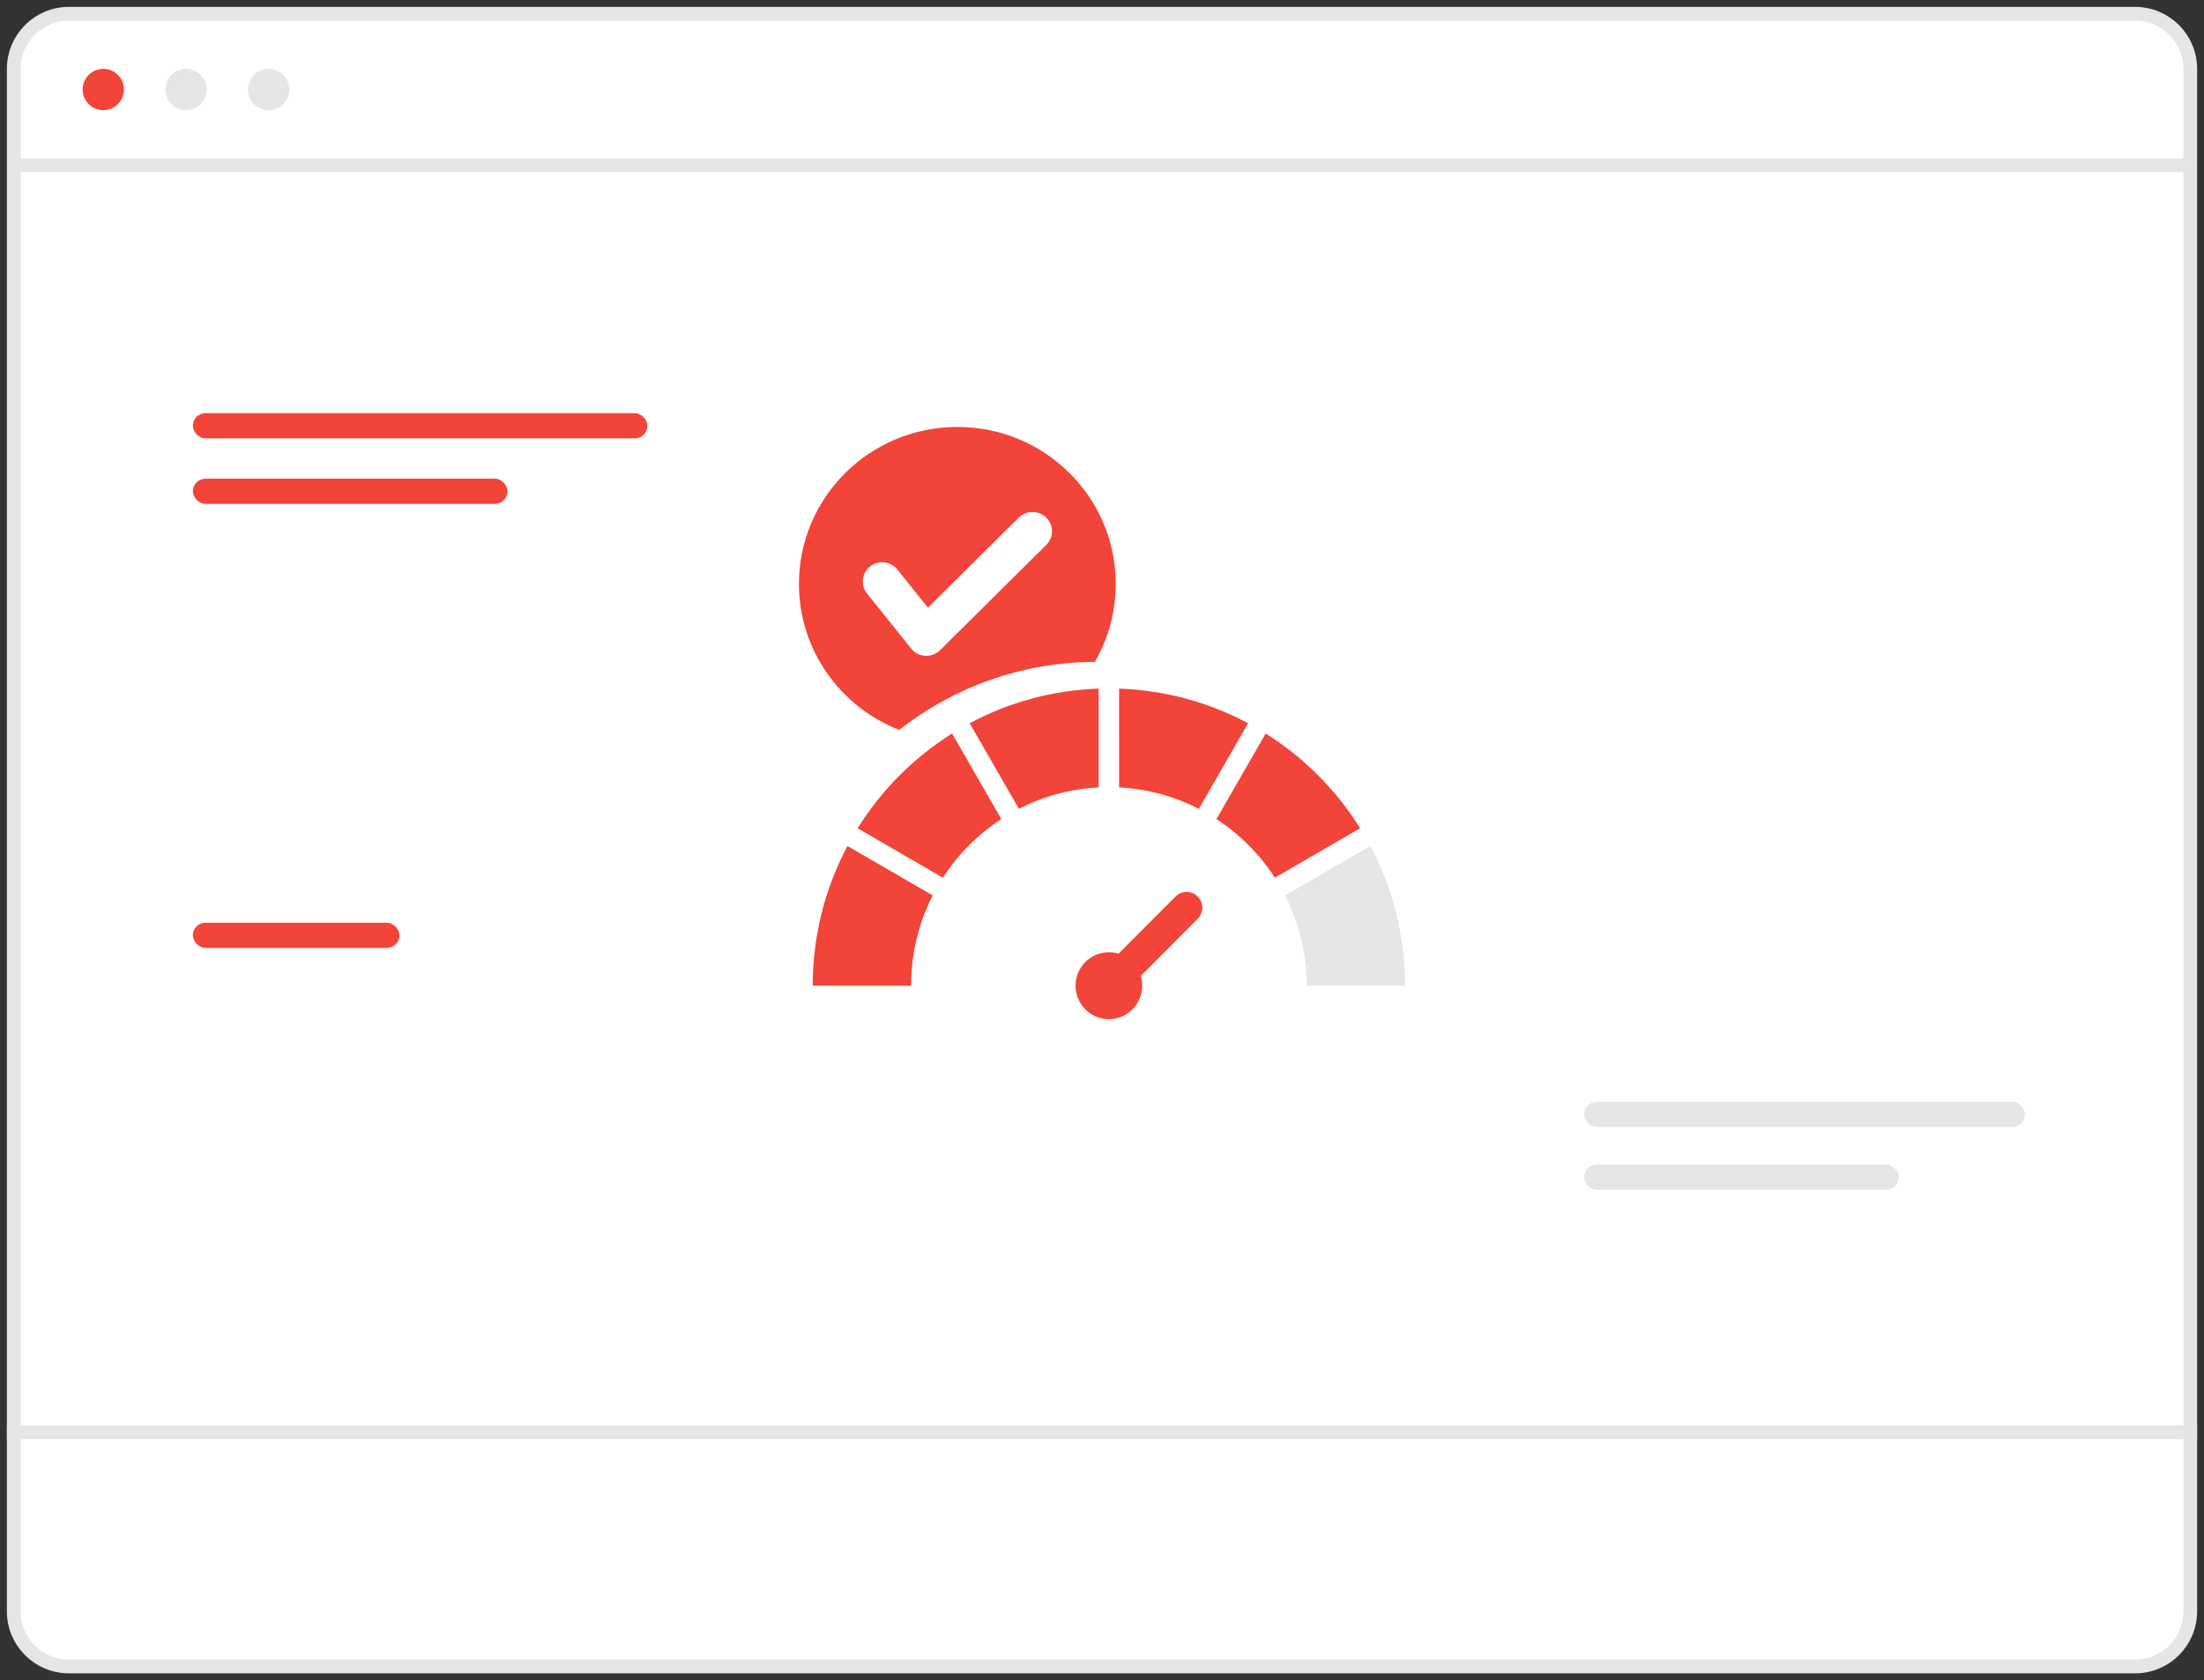 <svg width="160" height="122" viewBox="0 0 160 122" fill="none" xmlns="http://www.w3.org/2000/svg">
<rect x="0" y="0" width="160" height="122" fill="#333333" stroke="none"/>
<g clip-path="url(#clip0_20314_20028)">
<path d="M1 5C1 2.791 2.791 1 5 1H155C157.209 1 159 2.791 159 5V104H1V5Z" fill="white" stroke="#E5E5E5"/>
<rect x="14" y="30" width="33" height="1.828" rx="0.914" fill="#F24438"/>
<rect x="115" y="80" width="32" height="1.828" rx="0.914" fill="#E5E5E5"/>
<rect x="14" y="34.758" width="22.846" height="1.828" rx="0.914" fill="#F24438"/>
<rect x="14" y="67" width="15" height="1.828" rx="0.914" fill="#F24438"/>
<rect x="115" y="84.562" width="22.846" height="1.828" rx="0.914" fill="#E5E5E5"/>
<path fill-rule="evenodd" clip-rule="evenodd" d="M85.339 65.096C85.784 64.65 86.505 64.65 86.95 65.096C87.394 65.542 87.394 66.266 86.95 66.713L82.815 70.864C82.883 71.088 82.919 71.325 82.919 71.571C82.919 72.912 81.836 74 80.5 74C79.163 74 78.081 72.912 78.081 71.571C78.081 70.23 79.163 69.142 80.5 69.142C80.745 69.142 80.981 69.179 81.204 69.246L85.339 65.096ZM81.242 57.175C83.319 57.281 85.28 57.83 87.032 58.731L90.606 52.516C87.798 51.013 84.619 50.116 81.241 50.001L81.242 57.175ZM88.309 59.473L91.883 53.258C94.656 54.999 97.005 57.357 98.739 60.141L92.549 63.73C91.45 62.03 90.002 60.578 88.309 59.473ZM79.758 50C76.381 50.115 73.202 51.011 70.394 52.515L73.968 58.73C75.72 57.83 77.681 57.281 79.758 57.174L79.758 50ZM69.117 53.258C66.344 54.999 63.995 57.357 62.26 60.141L68.451 63.73C69.551 62.03 70.998 60.578 72.691 59.474L69.117 53.258ZM61.52 61.427L67.71 65.015C66.707 66.982 66.141 69.21 66.141 71.572L59 71.571C59 67.904 59.912 64.451 61.52 61.427Z" fill="#F24438"/>
<path d="M94.859 71.574C94.859 69.213 94.293 66.984 93.291 65.018L99.481 61.43C101.088 64.454 102 67.907 102 71.574H94.859Z" fill="#E5E5E5"/>
<path fill-rule="evenodd" clip-rule="evenodd" d="M69.5 31C75.852 31 81 36.103 81 42.397C81 44.387 80.482 46.332 79.484 48.057C74.117 48.087 69.184 49.931 65.275 53C61.014 51.331 58 47.213 58 42.397C58 36.102 63.148 31 69.5 31L69.5 31ZM73.959 37.586L67.364 44.122L65.145 41.354C64.661 40.751 63.774 40.65 63.165 41.13C62.556 41.61 62.455 42.488 62.939 43.092L66.087 47.018C66.587 47.729 67.619 47.826 68.244 47.208L75.956 39.564C76.507 39.018 76.507 38.132 75.956 37.586C75.404 37.039 74.51 37.039 73.959 37.586Z" fill="#F24438"/>
<path d="M159 12L1 12" stroke="#E5E5E5"/>
<path d="M1 104H159V117C159 119.209 157.209 121 155 121H5C2.791 121 1 119.209 1 117V104Z" fill="white" stroke="#E5E5E5"/>
<circle cx="19.5" cy="6.5" r="1.5" fill="#E5E5E5"/>
<circle cx="7.5" cy="6.5" r="1.5" fill="#F24438"/>
<circle cx="13.5" cy="6.5" r="1.5" fill="#E5E5E5"/>
</g>
<defs>
<clipPath id="clip0_20314_20028">
<rect width="160" height="122" fill="white"/>
</clipPath>
</defs>
</svg>
